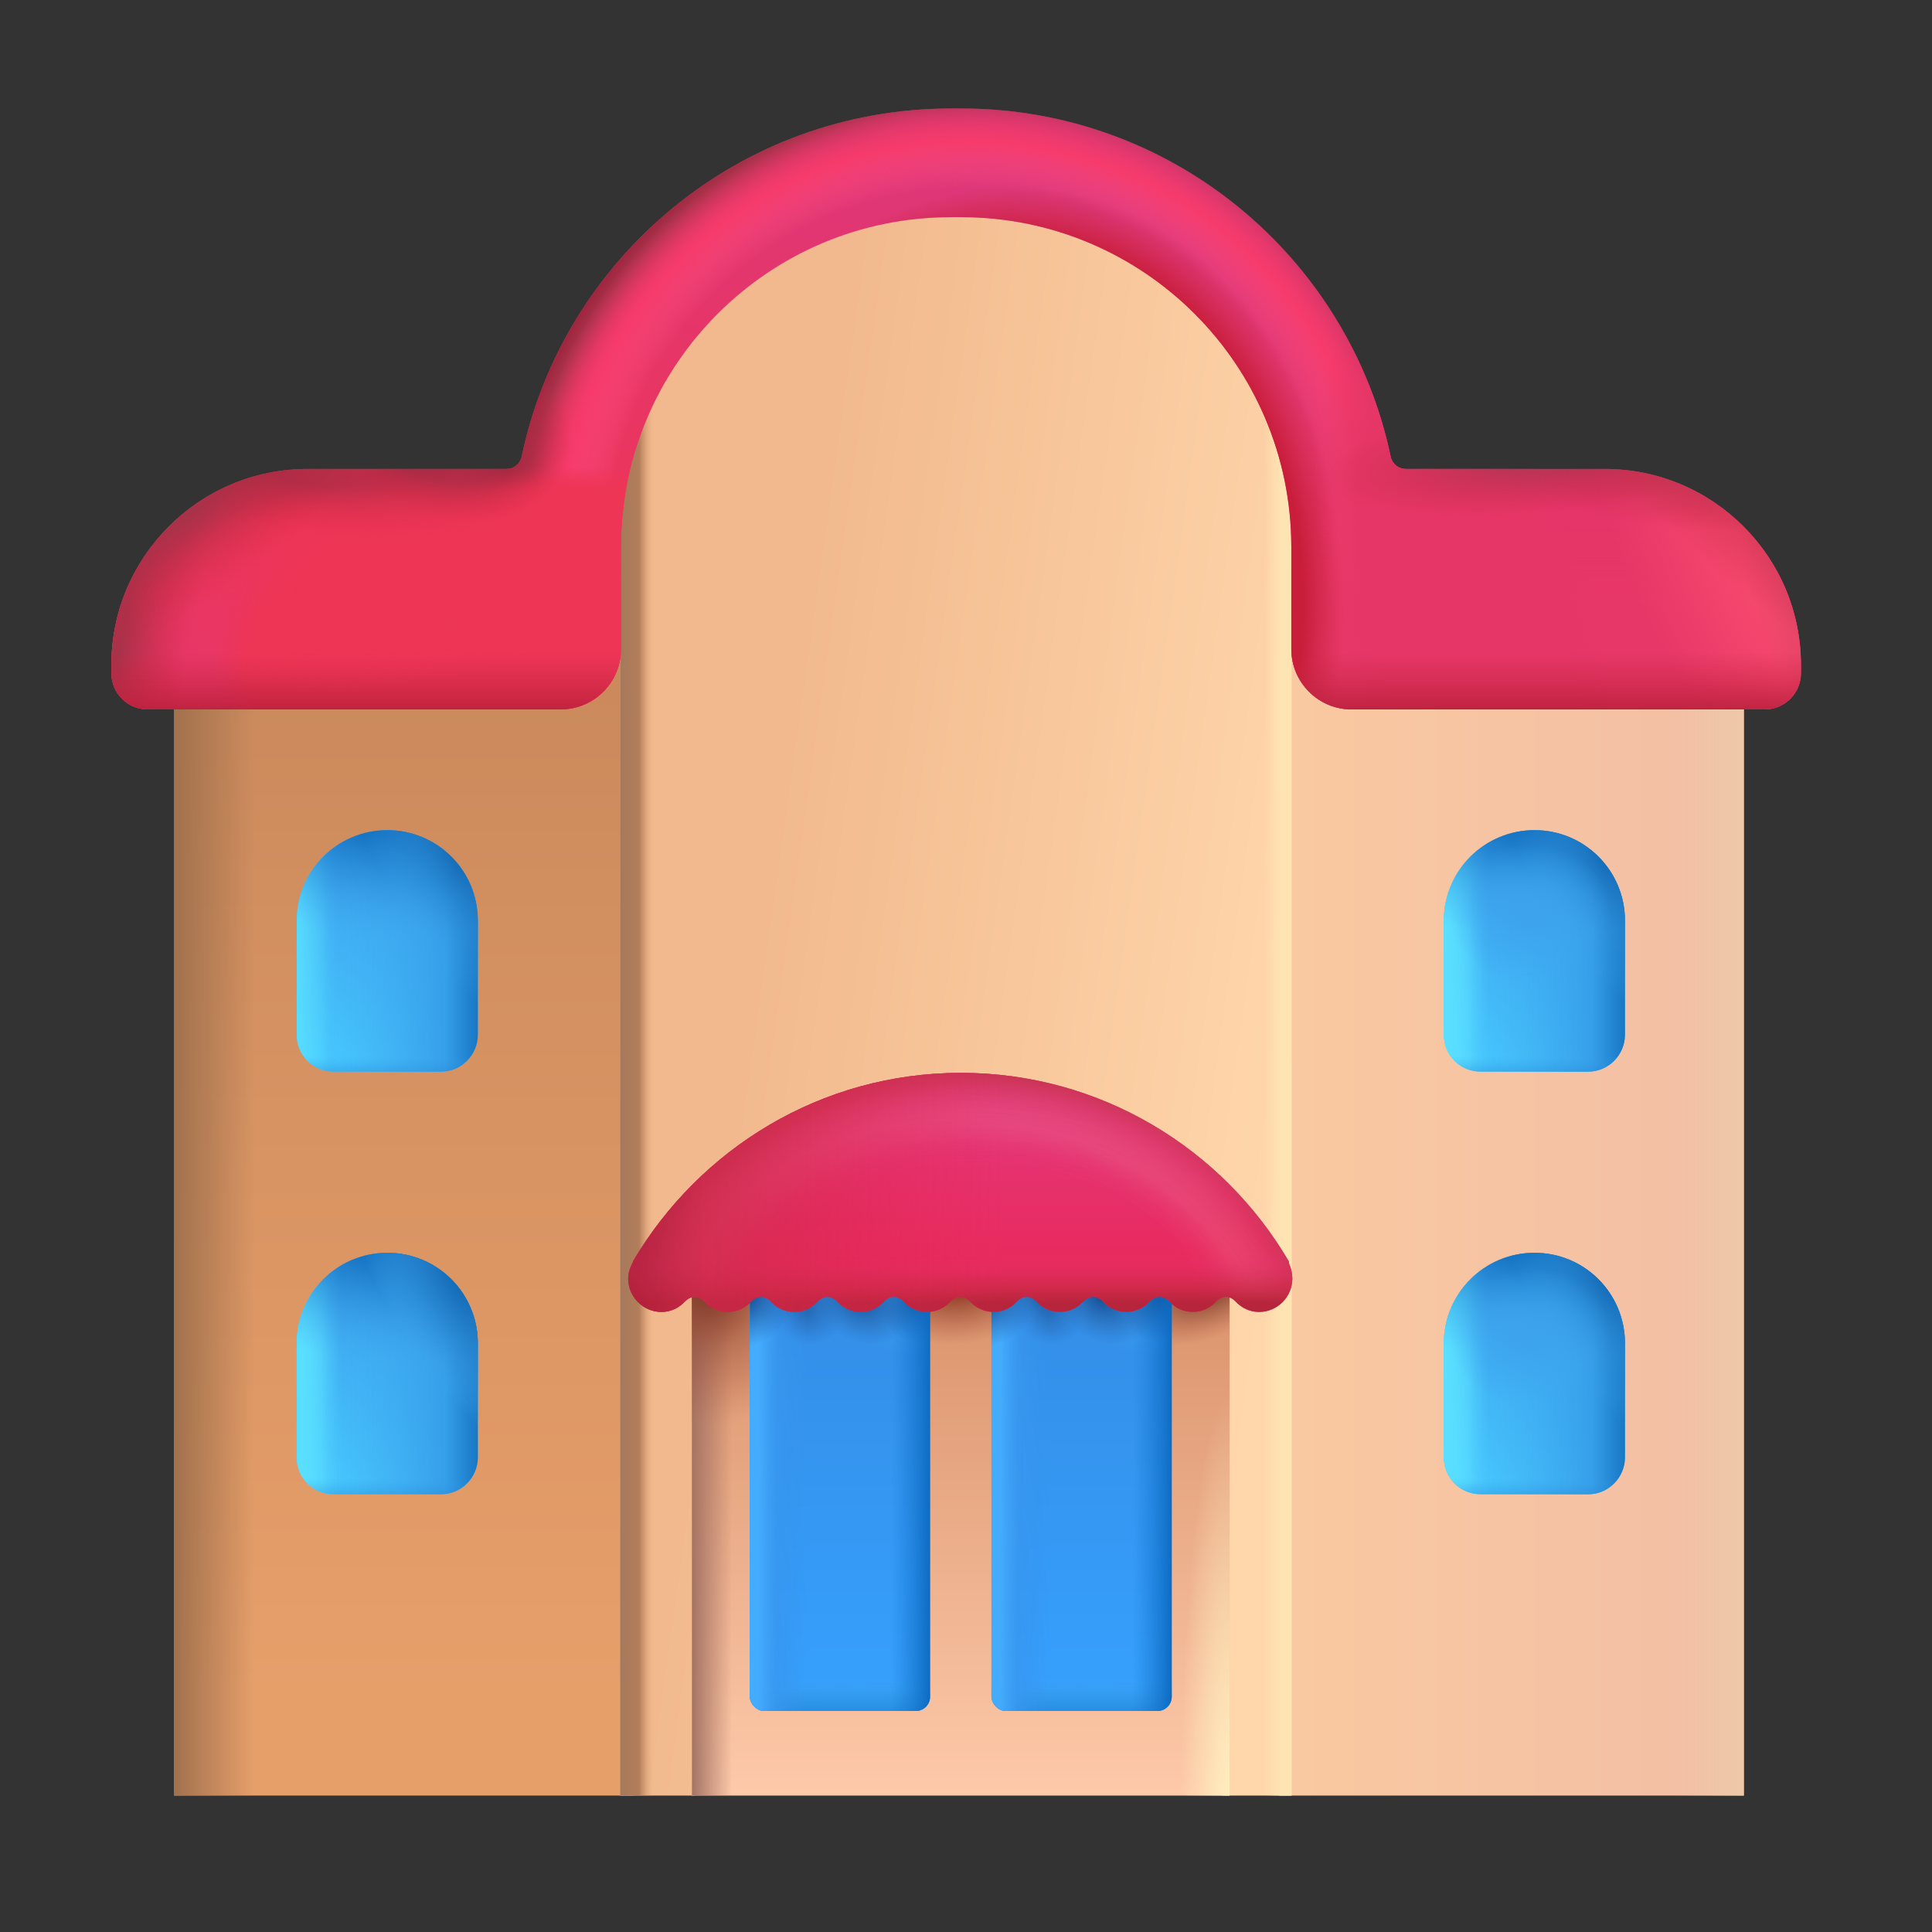 <svg width="64" height="64" viewBox="0 0 64 64" fill="none" xmlns="http://www.w3.org/2000/svg">
<rect x="0" y="0" width="64" height="64" fill="#333333" stroke="none"/>
<g clip-path="url(#clip0_645_324)">
<path d="M30.811 19.66H5.769V59.48H21.002L30.811 19.66Z" fill="url(#paint0_linear_645_324)"/>
<path d="M30.811 19.66H5.769V59.48H21.002L30.811 19.66Z" fill="url(#paint1_linear_645_324)"/>
<path d="M30.811 19.66H5.769V59.48H21.002L30.811 19.66Z" fill="url(#paint2_linear_645_324)"/>
<path d="M30.811 19.66H5.769V59.48H21.002L30.811 19.66Z" fill="url(#paint3_linear_645_324)"/>
<path d="M57.767 19.66H32L42.38 59.48H57.767V19.66Z" fill="url(#paint4_linear_645_324)"/>
<path d="M57.767 19.66H32L42.38 59.48H57.767V19.66Z" fill="url(#paint5_linear_645_324)"/>
<path d="M57.767 19.66H32L42.38 59.48H57.767V19.66Z" fill="url(#paint6_linear_645_324)"/>
<path d="M57.767 19.66H32L42.38 59.48H57.767V19.66Z" fill="url(#paint7_radial_645_324)"/>
<path d="M42.806 59.48H40.511L32.047 57.754L22.973 59.48H20.542V16.742C20.542 10.519 25.518 5.48 31.664 5.48C37.81 5.48 42.786 10.519 42.786 16.742V59.48H42.806Z" fill="url(#paint8_linear_645_324)"/>
<path d="M42.806 59.48H40.511L32.047 57.754L22.973 59.48H20.542V16.742C20.542 10.519 25.518 5.48 31.664 5.48C37.81 5.48 42.786 10.519 42.786 16.742V59.48H42.806Z" fill="url(#paint9_linear_645_324)"/>
<path d="M42.806 59.48H40.511L32.047 57.754L22.973 59.48H20.542V16.742C20.542 10.519 25.518 5.48 31.664 5.48C37.81 5.48 42.786 10.519 42.786 16.742V59.48H42.806Z" fill="url(#paint10_linear_645_324)"/>
<path d="M14.609 35.5H11.049C10.369 35.5 9.829 34.96 9.829 34.28V30.5C9.829 28.84 11.169 27.5 12.829 27.5C14.489 27.5 15.829 28.84 15.829 30.5V34.28C15.829 34.94 15.289 35.5 14.609 35.5Z" fill="url(#paint11_linear_645_324)"/>
<path d="M14.609 35.5H11.049C10.369 35.5 9.829 34.96 9.829 34.28V30.5C9.829 28.84 11.169 27.5 12.829 27.5C14.489 27.5 15.829 28.84 15.829 30.5V34.28C15.829 34.94 15.289 35.5 14.609 35.5Z" fill="url(#paint12_linear_645_324)"/>
<path d="M14.609 35.5H11.049C10.369 35.5 9.829 34.96 9.829 34.28V30.5C9.829 28.84 11.169 27.5 12.829 27.5C14.489 27.5 15.829 28.84 15.829 30.5V34.28C15.829 34.94 15.289 35.5 14.609 35.5Z" fill="url(#paint13_linear_645_324)" fill-opacity="0.7"/>
<path d="M14.609 35.5H11.049C10.369 35.5 9.829 34.96 9.829 34.28V30.5C9.829 28.84 11.169 27.5 12.829 27.5C14.489 27.5 15.829 28.84 15.829 30.5V34.28C15.829 34.94 15.289 35.5 14.609 35.5Z" fill="url(#paint14_radial_645_324)"/>
<path d="M14.609 35.5H11.049C10.369 35.5 9.829 34.96 9.829 34.28V30.5C9.829 28.84 11.169 27.5 12.829 27.5C14.489 27.5 15.829 28.84 15.829 30.5V34.28C15.829 34.94 15.289 35.5 14.609 35.5Z" fill="url(#paint15_radial_645_324)"/>
<path d="M14.609 49.5H11.049C10.369 49.5 9.829 48.96 9.829 48.28V44.5C9.829 42.84 11.169 41.5 12.829 41.5C14.489 41.5 15.829 42.84 15.829 44.5V48.28C15.829 48.94 15.289 49.5 14.609 49.5Z" fill="url(#paint16_linear_645_324)"/>
<path d="M14.609 49.5H11.049C10.369 49.5 9.829 48.96 9.829 48.28V44.5C9.829 42.84 11.169 41.5 12.829 41.5C14.489 41.5 15.829 42.84 15.829 44.5V48.28C15.829 48.94 15.289 49.5 14.609 49.5Z" fill="url(#paint17_linear_645_324)"/>
<path d="M14.609 49.5H11.049C10.369 49.5 9.829 48.96 9.829 48.28V44.5C9.829 42.84 11.169 41.5 12.829 41.5C14.489 41.5 15.829 42.84 15.829 44.5V48.28C15.829 48.94 15.289 49.5 14.609 49.5Z" fill="url(#paint18_linear_645_324)"/>
<path d="M14.609 49.5H11.049C10.369 49.5 9.829 48.96 9.829 48.28V44.5C9.829 42.84 11.169 41.5 12.829 41.5C14.489 41.5 15.829 42.84 15.829 44.5V48.28C15.829 48.94 15.289 49.5 14.609 49.5Z" fill="url(#paint19_linear_645_324)" fill-opacity="0.7"/>
<path d="M14.609 49.5H11.049C10.369 49.5 9.829 48.96 9.829 48.28V44.5C9.829 42.84 11.169 41.5 12.829 41.5C14.489 41.5 15.829 42.84 15.829 44.5V48.28C15.829 48.94 15.289 49.5 14.609 49.5Z" fill="url(#paint20_radial_645_324)"/>
<path d="M14.609 49.5H11.049C10.369 49.5 9.829 48.96 9.829 48.28V44.5C9.829 42.84 11.169 41.5 12.829 41.5C14.489 41.5 15.829 42.84 15.829 44.5V48.28C15.829 48.94 15.289 49.5 14.609 49.5Z" fill="url(#paint21_radial_645_324)"/>
<path d="M14.609 49.5H11.049C10.369 49.5 9.829 48.96 9.829 48.28V44.5C9.829 42.84 11.169 41.5 12.829 41.5C14.489 41.5 15.829 42.84 15.829 44.5V48.28C15.829 48.94 15.289 49.5 14.609 49.5Z" fill="url(#paint22_radial_645_324)"/>
<path d="M52.609 35.5H49.049C48.369 35.5 47.829 34.96 47.829 34.28V30.5C47.829 28.84 49.169 27.5 50.829 27.5C52.489 27.5 53.829 28.84 53.829 30.5V34.28C53.829 34.94 53.289 35.5 52.609 35.5Z" fill="url(#paint23_linear_645_324)"/>
<path d="M52.609 35.5H49.049C48.369 35.5 47.829 34.96 47.829 34.28V30.5C47.829 28.84 49.169 27.5 50.829 27.5C52.489 27.5 53.829 28.84 53.829 30.5V34.28C53.829 34.94 53.289 35.5 52.609 35.5Z" fill="url(#paint24_linear_645_324)"/>
<path d="M52.609 35.5H49.049C48.369 35.5 47.829 34.96 47.829 34.28V30.5C47.829 28.84 49.169 27.5 50.829 27.5C52.489 27.5 53.829 28.84 53.829 30.5V34.28C53.829 34.94 53.289 35.5 52.609 35.5Z" fill="url(#paint25_linear_645_324)"/>
<path d="M52.609 35.5H49.049C48.369 35.5 47.829 34.96 47.829 34.28V30.5C47.829 28.84 49.169 27.5 50.829 27.5C52.489 27.5 53.829 28.84 53.829 30.5V34.28C53.829 34.94 53.289 35.5 52.609 35.5Z" fill="url(#paint26_linear_645_324)" fill-opacity="0.7"/>
<path d="M52.609 35.5H49.049C48.369 35.5 47.829 34.96 47.829 34.28V30.5C47.829 28.84 49.169 27.5 50.829 27.5C52.489 27.5 53.829 28.84 53.829 30.5V34.28C53.829 34.94 53.289 35.5 52.609 35.5Z" fill="url(#paint27_radial_645_324)"/>
<path d="M52.609 35.5H49.049C48.369 35.5 47.829 34.96 47.829 34.28V30.5C47.829 28.84 49.169 27.5 50.829 27.5C52.489 27.5 53.829 28.84 53.829 30.5V34.28C53.829 34.94 53.289 35.5 52.609 35.5Z" fill="url(#paint28_radial_645_324)"/>
<path d="M52.609 35.5H49.049C48.369 35.5 47.829 34.96 47.829 34.28V30.5C47.829 28.84 49.169 27.5 50.829 27.5C52.489 27.5 53.829 28.84 53.829 30.5V34.28C53.829 34.94 53.289 35.5 52.609 35.5Z" fill="url(#paint29_radial_645_324)"/>
<path d="M52.609 49.5H49.049C48.369 49.5 47.829 48.96 47.829 48.28V44.5C47.829 42.84 49.169 41.5 50.829 41.5C52.489 41.5 53.829 42.84 53.829 44.5V48.28C53.829 48.94 53.289 49.5 52.609 49.5Z" fill="url(#paint30_linear_645_324)"/>
<path d="M52.609 49.5H49.049C48.369 49.5 47.829 48.96 47.829 48.28V44.5C47.829 42.84 49.169 41.5 50.829 41.5C52.489 41.5 53.829 42.84 53.829 44.5V48.28C53.829 48.94 53.289 49.5 52.609 49.5Z" fill="url(#paint31_linear_645_324)"/>
<path d="M52.609 49.5H49.049C48.369 49.5 47.829 48.96 47.829 48.28V44.5C47.829 42.84 49.169 41.5 50.829 41.5C52.489 41.5 53.829 42.84 53.829 44.5V48.28C53.829 48.94 53.289 49.5 52.609 49.5Z" fill="url(#paint32_linear_645_324)"/>
<path d="M52.609 49.5H49.049C48.369 49.5 47.829 48.96 47.829 48.28V44.5C47.829 42.84 49.169 41.5 50.829 41.5C52.489 41.5 53.829 42.84 53.829 44.5V48.28C53.829 48.94 53.289 49.5 52.609 49.5Z" fill="url(#paint33_linear_645_324)" fill-opacity="0.7"/>
<path d="M52.609 49.5H49.049C48.369 49.5 47.829 48.96 47.829 48.28V44.5C47.829 42.84 49.169 41.5 50.829 41.5C52.489 41.5 53.829 42.84 53.829 44.5V48.28C53.829 48.94 53.289 49.5 52.609 49.5Z" fill="url(#paint34_radial_645_324)"/>
<path d="M52.609 49.5H49.049C48.369 49.5 47.829 48.96 47.829 48.28V44.5C47.829 42.84 49.169 41.5 50.829 41.5C52.489 41.5 53.829 42.84 53.829 44.5V48.28C53.829 48.94 53.289 49.5 52.609 49.5Z" fill="url(#paint35_radial_645_324)"/>
<path d="M52.609 49.5H49.049C48.369 49.5 47.829 48.96 47.829 48.28V44.5C47.829 42.84 49.169 41.5 50.829 41.5C52.489 41.5 53.829 42.84 53.829 44.5V48.28C53.829 48.94 53.289 49.5 52.609 49.5Z" fill="url(#paint36_radial_645_324)"/>
<rect x="22.921" y="40.688" width="17.812" height="18.793" fill="url(#paint37_linear_645_324)"/>
<rect x="22.921" y="40.688" width="17.812" height="18.793" fill="url(#paint38_linear_645_324)"/>
<rect x="22.921" y="40.688" width="17.812" height="18.793" fill="url(#paint39_radial_645_324)"/>
<rect x="22.921" y="40.688" width="17.812" height="18.793" fill="url(#paint40_radial_645_324)"/>
<rect x="22.921" y="40.688" width="17.812" height="18.793" fill="url(#paint41_radial_645_324)"/>
<rect x="22.921" y="40.688" width="17.812" height="18.793" fill="url(#paint42_radial_645_324)"/>
<rect x="22.921" y="40.688" width="17.812" height="18.793" fill="url(#paint43_radial_645_324)"/>
<rect x="24.838" y="41.933" width="5.972" height="14.746" rx="0.474" fill="url(#paint44_linear_645_324)"/>
<rect x="24.838" y="41.933" width="5.972" height="14.746" rx="0.474" fill="url(#paint45_linear_645_324)"/>
<rect x="24.838" y="41.933" width="5.972" height="14.746" rx="0.474" fill="url(#paint46_linear_645_324)"/>
<rect x="24.838" y="41.933" width="5.972" height="14.746" rx="0.474" fill="url(#paint47_radial_645_324)"/>
<rect x="24.838" y="41.933" width="5.972" height="14.746" rx="0.474" fill="url(#paint48_radial_645_324)"/>
<rect x="24.838" y="41.933" width="5.972" height="14.746" rx="0.474" fill="url(#paint49_radial_645_324)"/>
<rect x="24.838" y="41.933" width="5.972" height="14.746" rx="0.474" fill="url(#paint50_radial_645_324)"/>
<rect x="24.838" y="41.933" width="5.972" height="14.746" rx="0.474" fill="url(#paint51_linear_645_324)"/>
<rect x="24.838" y="41.933" width="5.972" height="14.746" rx="0.474" fill="url(#paint52_radial_645_324)"/>
<rect x="32.843" y="41.933" width="5.972" height="14.746" rx="0.474" fill="url(#paint53_linear_645_324)"/>
<rect x="32.843" y="41.933" width="5.972" height="14.746" rx="0.474" fill="url(#paint54_linear_645_324)"/>
<rect x="32.843" y="41.933" width="5.972" height="14.746" rx="0.474" fill="url(#paint55_linear_645_324)"/>
<rect x="32.843" y="41.933" width="5.972" height="14.746" rx="0.474" fill="url(#paint56_radial_645_324)"/>
<rect x="32.843" y="41.933" width="5.972" height="14.746" rx="0.474" fill="url(#paint57_radial_645_324)"/>
<rect x="32.843" y="41.933" width="5.972" height="14.746" rx="0.474" fill="url(#paint58_radial_645_324)"/>
<rect x="32.843" y="41.933" width="5.972" height="14.746" rx="0.474" fill="url(#paint59_radial_645_324)"/>
<rect x="32.843" y="41.933" width="5.972" height="14.746" rx="0.474" fill="url(#paint60_linear_645_324)"/>
<rect x="32.843" y="41.933" width="5.972" height="14.746" rx="0.474" fill="url(#paint61_radial_645_324)"/>
<path d="M42.71 41.88C42.69 41.84 42.71 41.82 42.69 41.78C40.51 38.06 36.47 35.54 31.83 35.54C27.19 35.54 23.17 38.06 20.97 41.78C20.97 41.8 20.97 41.82 20.95 41.84C20.87 42 20.81 42.16 20.81 42.36C20.81 42.96 21.31 43.46 21.91 43.46C22.219 43.46 22.489 43.328 22.686 43.117C22.772 43.026 22.885 42.96 23.01 42.96C23.135 42.96 23.249 43.026 23.334 43.117C23.532 43.328 23.801 43.46 24.11 43.46C24.419 43.46 24.689 43.328 24.886 43.117C24.972 43.026 25.085 42.96 25.21 42.96C25.335 42.96 25.449 43.026 25.534 43.117C25.732 43.328 26.001 43.46 26.31 43.46C26.619 43.46 26.889 43.328 27.086 43.117C27.172 43.026 27.285 42.96 27.41 42.96C27.535 42.96 27.649 43.026 27.734 43.117C27.932 43.328 28.201 43.46 28.51 43.46C28.819 43.46 29.089 43.328 29.286 43.117C29.372 43.026 29.485 42.96 29.61 42.96C29.735 42.96 29.849 43.026 29.934 43.117C30.132 43.328 30.401 43.46 30.71 43.46C31.019 43.46 31.289 43.328 31.486 43.117C31.572 43.026 31.685 42.96 31.81 42.96C31.935 42.96 32.049 43.026 32.134 43.117C32.332 43.328 32.601 43.46 32.91 43.46C33.219 43.46 33.489 43.328 33.686 43.117C33.772 43.026 33.885 42.96 34.01 42.96C34.135 42.96 34.249 43.026 34.334 43.117C34.532 43.328 34.801 43.46 35.11 43.46C35.419 43.46 35.689 43.328 35.886 43.117C35.972 43.026 36.085 42.96 36.21 42.96C36.335 42.96 36.449 43.026 36.534 43.117C36.732 43.328 37.001 43.46 37.31 43.46C37.619 43.46 37.889 43.328 38.086 43.117C38.172 43.026 38.285 42.96 38.41 42.96C38.535 42.96 38.649 43.026 38.734 43.117C38.931 43.328 39.201 43.46 39.51 43.46C39.819 43.46 40.089 43.328 40.286 43.117C40.372 43.026 40.485 42.96 40.61 42.96C40.735 42.96 40.849 43.026 40.934 43.117C41.132 43.328 41.401 43.46 41.71 43.46C42.31 43.46 42.81 42.96 42.81 42.36C42.81 42.18 42.77 42.02 42.71 41.88Z" fill="url(#paint62_linear_645_324)"/>
<path d="M42.71 41.88C42.69 41.84 42.71 41.82 42.69 41.78C40.51 38.06 36.47 35.54 31.83 35.54C27.19 35.54 23.17 38.06 20.97 41.78C20.97 41.8 20.97 41.82 20.95 41.84C20.87 42 20.81 42.16 20.81 42.36C20.81 42.96 21.31 43.46 21.91 43.46C22.219 43.46 22.489 43.328 22.686 43.117C22.772 43.026 22.885 42.96 23.01 42.96C23.135 42.96 23.249 43.026 23.334 43.117C23.532 43.328 23.801 43.46 24.11 43.46C24.419 43.46 24.689 43.328 24.886 43.117C24.972 43.026 25.085 42.96 25.21 42.96C25.335 42.96 25.449 43.026 25.534 43.117C25.732 43.328 26.001 43.46 26.31 43.46C26.619 43.46 26.889 43.328 27.086 43.117C27.172 43.026 27.285 42.96 27.41 42.96C27.535 42.96 27.649 43.026 27.734 43.117C27.932 43.328 28.201 43.46 28.51 43.46C28.819 43.46 29.089 43.328 29.286 43.117C29.372 43.026 29.485 42.96 29.61 42.96C29.735 42.96 29.849 43.026 29.934 43.117C30.132 43.328 30.401 43.46 30.71 43.46C31.019 43.46 31.289 43.328 31.486 43.117C31.572 43.026 31.685 42.96 31.81 42.96C31.935 42.96 32.049 43.026 32.134 43.117C32.332 43.328 32.601 43.46 32.91 43.46C33.219 43.46 33.489 43.328 33.686 43.117C33.772 43.026 33.885 42.96 34.01 42.96C34.135 42.96 34.249 43.026 34.334 43.117C34.532 43.328 34.801 43.46 35.11 43.46C35.419 43.46 35.689 43.328 35.886 43.117C35.972 43.026 36.085 42.96 36.21 42.96C36.335 42.96 36.449 43.026 36.534 43.117C36.732 43.328 37.001 43.46 37.31 43.46C37.619 43.46 37.889 43.328 38.086 43.117C38.172 43.026 38.285 42.96 38.41 42.96C38.535 42.96 38.649 43.026 38.734 43.117C38.931 43.328 39.201 43.46 39.51 43.46C39.819 43.46 40.089 43.328 40.286 43.117C40.372 43.026 40.485 42.96 40.61 42.96C40.735 42.96 40.849 43.026 40.934 43.117C41.132 43.328 41.401 43.46 41.71 43.46C42.31 43.46 42.81 42.96 42.81 42.36C42.81 42.18 42.77 42.02 42.71 41.88Z" fill="url(#paint63_radial_645_324)"/>
<path d="M42.71 41.88C42.69 41.84 42.71 41.82 42.69 41.78C40.51 38.06 36.47 35.54 31.83 35.54C27.19 35.54 23.17 38.06 20.97 41.78C20.97 41.8 20.97 41.82 20.95 41.84C20.87 42 20.81 42.16 20.81 42.36C20.81 42.96 21.31 43.46 21.91 43.46C22.219 43.46 22.489 43.328 22.686 43.117C22.772 43.026 22.885 42.96 23.01 42.96C23.135 42.96 23.249 43.026 23.334 43.117C23.532 43.328 23.801 43.46 24.11 43.46C24.419 43.46 24.689 43.328 24.886 43.117C24.972 43.026 25.085 42.96 25.21 42.96C25.335 42.96 25.449 43.026 25.534 43.117C25.732 43.328 26.001 43.46 26.31 43.46C26.619 43.46 26.889 43.328 27.086 43.117C27.172 43.026 27.285 42.96 27.41 42.96C27.535 42.96 27.649 43.026 27.734 43.117C27.932 43.328 28.201 43.46 28.51 43.46C28.819 43.46 29.089 43.328 29.286 43.117C29.372 43.026 29.485 42.96 29.61 42.96C29.735 42.96 29.849 43.026 29.934 43.117C30.132 43.328 30.401 43.46 30.71 43.46C31.019 43.46 31.289 43.328 31.486 43.117C31.572 43.026 31.685 42.96 31.81 42.96C31.935 42.96 32.049 43.026 32.134 43.117C32.332 43.328 32.601 43.46 32.91 43.46C33.219 43.46 33.489 43.328 33.686 43.117C33.772 43.026 33.885 42.96 34.01 42.96C34.135 42.96 34.249 43.026 34.334 43.117C34.532 43.328 34.801 43.46 35.11 43.46C35.419 43.46 35.689 43.328 35.886 43.117C35.972 43.026 36.085 42.96 36.21 42.96C36.335 42.96 36.449 43.026 36.534 43.117C36.732 43.328 37.001 43.46 37.31 43.46C37.619 43.46 37.889 43.328 38.086 43.117C38.172 43.026 38.285 42.96 38.41 42.96C38.535 42.96 38.649 43.026 38.734 43.117C38.931 43.328 39.201 43.46 39.51 43.46C39.819 43.46 40.089 43.328 40.286 43.117C40.372 43.026 40.485 42.96 40.61 42.96C40.735 42.96 40.849 43.026 40.934 43.117C41.132 43.328 41.401 43.46 41.71 43.46C42.31 43.46 42.81 42.96 42.81 42.36C42.81 42.18 42.77 42.02 42.71 41.88Z" fill="url(#paint64_radial_645_324)"/>
<path d="M42.71 41.88C42.69 41.84 42.71 41.82 42.69 41.78C40.51 38.06 36.47 35.54 31.83 35.54C27.19 35.54 23.17 38.06 20.97 41.78C20.97 41.8 20.97 41.82 20.95 41.84C20.87 42 20.81 42.16 20.81 42.36C20.81 42.96 21.31 43.46 21.91 43.46C22.219 43.46 22.489 43.328 22.686 43.117C22.772 43.026 22.885 42.96 23.01 42.96C23.135 42.96 23.249 43.026 23.334 43.117C23.532 43.328 23.801 43.46 24.11 43.46C24.419 43.46 24.689 43.328 24.886 43.117C24.972 43.026 25.085 42.96 25.21 42.96C25.335 42.96 25.449 43.026 25.534 43.117C25.732 43.328 26.001 43.46 26.31 43.46C26.619 43.46 26.889 43.328 27.086 43.117C27.172 43.026 27.285 42.96 27.41 42.96C27.535 42.96 27.649 43.026 27.734 43.117C27.932 43.328 28.201 43.46 28.51 43.46C28.819 43.46 29.089 43.328 29.286 43.117C29.372 43.026 29.485 42.96 29.61 42.96C29.735 42.96 29.849 43.026 29.934 43.117C30.132 43.328 30.401 43.46 30.71 43.46C31.019 43.46 31.289 43.328 31.486 43.117C31.572 43.026 31.685 42.96 31.81 42.96C31.935 42.96 32.049 43.026 32.134 43.117C32.332 43.328 32.601 43.46 32.91 43.46C33.219 43.46 33.489 43.328 33.686 43.117C33.772 43.026 33.885 42.96 34.01 42.96C34.135 42.96 34.249 43.026 34.334 43.117C34.532 43.328 34.801 43.46 35.11 43.46C35.419 43.46 35.689 43.328 35.886 43.117C35.972 43.026 36.085 42.96 36.21 42.96C36.335 42.96 36.449 43.026 36.534 43.117C36.732 43.328 37.001 43.46 37.31 43.46C37.619 43.46 37.889 43.328 38.086 43.117C38.172 43.026 38.285 42.96 38.41 42.96C38.535 42.96 38.649 43.026 38.734 43.117C38.931 43.328 39.201 43.46 39.51 43.46C39.819 43.46 40.089 43.328 40.286 43.117C40.372 43.026 40.485 42.96 40.61 42.96C40.735 42.96 40.849 43.026 40.934 43.117C41.132 43.328 41.401 43.46 41.71 43.46C42.31 43.46 42.81 42.96 42.81 42.36C42.81 42.18 42.77 42.02 42.71 41.88Z" fill="url(#paint65_linear_645_324)"/>
<path d="M42.71 41.88C42.69 41.84 42.71 41.82 42.69 41.78C40.51 38.06 36.47 35.54 31.83 35.54C27.19 35.54 23.17 38.06 20.97 41.78C20.97 41.8 20.97 41.82 20.95 41.84C20.87 42 20.81 42.16 20.81 42.36C20.81 42.96 21.31 43.46 21.91 43.46C22.219 43.46 22.489 43.328 22.686 43.117C22.772 43.026 22.885 42.96 23.01 42.96C23.135 42.96 23.249 43.026 23.334 43.117C23.532 43.328 23.801 43.46 24.11 43.46C24.419 43.46 24.689 43.328 24.886 43.117C24.972 43.026 25.085 42.96 25.21 42.96C25.335 42.96 25.449 43.026 25.534 43.117C25.732 43.328 26.001 43.46 26.31 43.46C26.619 43.46 26.889 43.328 27.086 43.117C27.172 43.026 27.285 42.96 27.41 42.96C27.535 42.96 27.649 43.026 27.734 43.117C27.932 43.328 28.201 43.46 28.51 43.46C28.819 43.46 29.089 43.328 29.286 43.117C29.372 43.026 29.485 42.96 29.61 42.96C29.735 42.96 29.849 43.026 29.934 43.117C30.132 43.328 30.401 43.46 30.71 43.46C31.019 43.46 31.289 43.328 31.486 43.117C31.572 43.026 31.685 42.96 31.81 42.96C31.935 42.96 32.049 43.026 32.134 43.117C32.332 43.328 32.601 43.46 32.91 43.46C33.219 43.46 33.489 43.328 33.686 43.117C33.772 43.026 33.885 42.96 34.01 42.96C34.135 42.96 34.249 43.026 34.334 43.117C34.532 43.328 34.801 43.46 35.11 43.46C35.419 43.46 35.689 43.328 35.886 43.117C35.972 43.026 36.085 42.96 36.21 42.96C36.335 42.96 36.449 43.026 36.534 43.117C36.732 43.328 37.001 43.46 37.31 43.46C37.619 43.46 37.889 43.328 38.086 43.117C38.172 43.026 38.285 42.96 38.41 42.96C38.535 42.96 38.649 43.026 38.734 43.117C38.931 43.328 39.201 43.46 39.51 43.46C39.819 43.46 40.089 43.328 40.286 43.117C40.372 43.026 40.485 42.96 40.61 42.96C40.735 42.96 40.849 43.026 40.934 43.117C41.132 43.328 41.401 43.46 41.71 43.46C42.31 43.46 42.81 42.96 42.81 42.36C42.81 42.18 42.77 42.02 42.71 41.88Z" fill="url(#paint66_linear_645_324)" fill-opacity="0.7"/>
<path d="M31.846 7.194H31.503C25.465 7.194 20.571 12.088 20.571 18.125V21.5C20.571 22.605 19.676 23.5 18.571 23.5H4.89C4.227 23.5 3.69 22.963 3.69 22.3V22.035C3.69 18.445 6.6 15.535 10.19 15.535H16.783C17.025 15.535 17.232 15.361 17.282 15.124C18.664 8.539 24.506 3.594 31.503 3.594H31.846C38.842 3.594 44.684 8.539 46.067 15.124C46.116 15.361 46.323 15.535 46.565 15.535H53.158C56.748 15.535 59.658 18.445 59.658 22.035V22.3C59.658 22.963 59.121 23.5 58.458 23.5H44.777C43.672 23.5 42.777 22.605 42.777 21.5V18.125C42.777 12.088 37.883 7.194 31.846 7.194Z" fill="url(#paint67_radial_645_324)"/>
<path d="M31.846 7.194H31.503C25.465 7.194 20.571 12.088 20.571 18.125V21.5C20.571 22.605 19.676 23.5 18.571 23.5H4.89C4.227 23.5 3.69 22.963 3.69 22.3V22.035C3.69 18.445 6.6 15.535 10.19 15.535H16.783C17.025 15.535 17.232 15.361 17.282 15.124C18.664 8.539 24.506 3.594 31.503 3.594H31.846C38.842 3.594 44.684 8.539 46.067 15.124C46.116 15.361 46.323 15.535 46.565 15.535H53.158C56.748 15.535 59.658 18.445 59.658 22.035V22.3C59.658 22.963 59.121 23.5 58.458 23.5H44.777C43.672 23.5 42.777 22.605 42.777 21.5V18.125C42.777 12.088 37.883 7.194 31.846 7.194Z" fill="url(#paint68_radial_645_324)"/>
<path d="M31.846 7.194H31.503C25.465 7.194 20.571 12.088 20.571 18.125V21.5C20.571 22.605 19.676 23.5 18.571 23.5H4.89C4.227 23.5 3.69 22.963 3.69 22.3V22.035C3.69 18.445 6.6 15.535 10.19 15.535H16.783C17.025 15.535 17.232 15.361 17.282 15.124C18.664 8.539 24.506 3.594 31.503 3.594H31.846C38.842 3.594 44.684 8.539 46.067 15.124C46.116 15.361 46.323 15.535 46.565 15.535H53.158C56.748 15.535 59.658 18.445 59.658 22.035V22.3C59.658 22.963 59.121 23.5 58.458 23.5H44.777C43.672 23.5 42.777 22.605 42.777 21.5V18.125C42.777 12.088 37.883 7.194 31.846 7.194Z" fill="url(#paint69_radial_645_324)"/>
<path d="M31.846 7.194H31.503C25.465 7.194 20.571 12.088 20.571 18.125V21.5C20.571 22.605 19.676 23.5 18.571 23.5H4.89C4.227 23.5 3.69 22.963 3.69 22.3V22.035C3.69 18.445 6.6 15.535 10.19 15.535H16.783C17.025 15.535 17.232 15.361 17.282 15.124C18.664 8.539 24.506 3.594 31.503 3.594H31.846C38.842 3.594 44.684 8.539 46.067 15.124C46.116 15.361 46.323 15.535 46.565 15.535H53.158C56.748 15.535 59.658 18.445 59.658 22.035V22.3C59.658 22.963 59.121 23.5 58.458 23.5H44.777C43.672 23.5 42.777 22.605 42.777 21.5V18.125C42.777 12.088 37.883 7.194 31.846 7.194Z" fill="url(#paint70_linear_645_324)"/>
<path d="M31.846 7.194H31.503C25.465 7.194 20.571 12.088 20.571 18.125V21.5C20.571 22.605 19.676 23.5 18.571 23.5H4.89C4.227 23.5 3.69 22.963 3.69 22.3V22.035C3.69 18.445 6.6 15.535 10.19 15.535H16.783C17.025 15.535 17.232 15.361 17.282 15.124C18.664 8.539 24.506 3.594 31.503 3.594H31.846C38.842 3.594 44.684 8.539 46.067 15.124C46.116 15.361 46.323 15.535 46.565 15.535H53.158C56.748 15.535 59.658 18.445 59.658 22.035V22.3C59.658 22.963 59.121 23.5 58.458 23.5H44.777C43.672 23.5 42.777 22.605 42.777 21.5V18.125C42.777 12.088 37.883 7.194 31.846 7.194Z" fill="url(#paint71_linear_645_324)"/>
<path d="M31.846 7.194H31.503C25.465 7.194 20.571 12.088 20.571 18.125V21.5C20.571 22.605 19.676 23.5 18.571 23.5H4.89C4.227 23.5 3.69 22.963 3.69 22.3V22.035C3.69 18.445 6.6 15.535 10.19 15.535H16.783C17.025 15.535 17.232 15.361 17.282 15.124C18.664 8.539 24.506 3.594 31.503 3.594H31.846C38.842 3.594 44.684 8.539 46.067 15.124C46.116 15.361 46.323 15.535 46.565 15.535H53.158C56.748 15.535 59.658 18.445 59.658 22.035V22.3C59.658 22.963 59.121 23.5 58.458 23.5H44.777C43.672 23.5 42.777 22.605 42.777 21.5V18.125C42.777 12.088 37.883 7.194 31.846 7.194Z" fill="url(#paint72_radial_645_324)"/>
<path d="M31.846 7.194H31.503C25.465 7.194 20.571 12.088 20.571 18.125V21.5C20.571 22.605 19.676 23.5 18.571 23.5H4.89C4.227 23.5 3.69 22.963 3.69 22.3V22.035C3.69 18.445 6.6 15.535 10.19 15.535H16.783C17.025 15.535 17.232 15.361 17.282 15.124C18.664 8.539 24.506 3.594 31.503 3.594H31.846C38.842 3.594 44.684 8.539 46.067 15.124C46.116 15.361 46.323 15.535 46.565 15.535H53.158C56.748 15.535 59.658 18.445 59.658 22.035V22.3C59.658 22.963 59.121 23.5 58.458 23.5H44.777C43.672 23.5 42.777 22.605 42.777 21.5V18.125C42.777 12.088 37.883 7.194 31.846 7.194Z" fill="url(#paint73_radial_645_324)"/>
<path d="M31.846 7.194H31.503C25.465 7.194 20.571 12.088 20.571 18.125V21.5C20.571 22.605 19.676 23.5 18.571 23.5H4.89C4.227 23.5 3.69 22.963 3.69 22.3V22.035C3.69 18.445 6.6 15.535 10.19 15.535H16.783C17.025 15.535 17.232 15.361 17.282 15.124C18.664 8.539 24.506 3.594 31.503 3.594H31.846C38.842 3.594 44.684 8.539 46.067 15.124C46.116 15.361 46.323 15.535 46.565 15.535H53.158C56.748 15.535 59.658 18.445 59.658 22.035V22.3C59.658 22.963 59.121 23.5 58.458 23.5H44.777C43.672 23.5 42.777 22.605 42.777 21.5V18.125C42.777 12.088 37.883 7.194 31.846 7.194Z" fill="url(#paint74_radial_645_324)"/>
<path d="M31.846 7.194H31.503C25.465 7.194 20.571 12.088 20.571 18.125V21.5C20.571 22.605 19.676 23.5 18.571 23.5H4.89C4.227 23.5 3.69 22.963 3.69 22.3V22.035C3.69 18.445 6.6 15.535 10.19 15.535H16.783C17.025 15.535 17.232 15.361 17.282 15.124C18.664 8.539 24.506 3.594 31.503 3.594H31.846C38.842 3.594 44.684 8.539 46.067 15.124C46.116 15.361 46.323 15.535 46.565 15.535H53.158C56.748 15.535 59.658 18.445 59.658 22.035V22.3C59.658 22.963 59.121 23.5 58.458 23.5H44.777C43.672 23.5 42.777 22.605 42.777 21.5V18.125C42.777 12.088 37.883 7.194 31.846 7.194Z" fill="url(#paint75_radial_645_324)"/>
<path d="M31.846 7.194H31.503C25.465 7.194 20.571 12.088 20.571 18.125V21.5C20.571 22.605 19.676 23.5 18.571 23.5H4.89C4.227 23.5 3.69 22.963 3.69 22.3V22.035C3.69 18.445 6.6 15.535 10.19 15.535H16.783C17.025 15.535 17.232 15.361 17.282 15.124C18.664 8.539 24.506 3.594 31.503 3.594H31.846C38.842 3.594 44.684 8.539 46.067 15.124C46.116 15.361 46.323 15.535 46.565 15.535H53.158C56.748 15.535 59.658 18.445 59.658 22.035V22.3C59.658 22.963 59.121 23.5 58.458 23.5H44.777C43.672 23.5 42.777 22.605 42.777 21.5V18.125C42.777 12.088 37.883 7.194 31.846 7.194Z" fill="url(#paint76_radial_645_324)"/>
<path d="M31.846 7.194H31.503C25.465 7.194 20.571 12.088 20.571 18.125V21.5C20.571 22.605 19.676 23.5 18.571 23.5H4.89C4.227 23.5 3.69 22.963 3.69 22.3V22.035C3.69 18.445 6.6 15.535 10.19 15.535H16.783C17.025 15.535 17.232 15.361 17.282 15.124C18.664 8.539 24.506 3.594 31.503 3.594H31.846C38.842 3.594 44.684 8.539 46.067 15.124C46.116 15.361 46.323 15.535 46.565 15.535H53.158C56.748 15.535 59.658 18.445 59.658 22.035V22.3C59.658 22.963 59.121 23.5 58.458 23.5H44.777C43.672 23.5 42.777 22.605 42.777 21.5V18.125C42.777 12.088 37.883 7.194 31.846 7.194Z" fill="url(#paint77_radial_645_324)" fill-opacity="0.7"/>
<path d="M31.846 7.194H31.503C25.465 7.194 20.571 12.088 20.571 18.125V21.5C20.571 22.605 19.676 23.5 18.571 23.5H4.89C4.227 23.5 3.69 22.963 3.69 22.3V22.035C3.69 18.445 6.6 15.535 10.19 15.535H16.783C17.025 15.535 17.232 15.361 17.282 15.124C18.664 8.539 24.506 3.594 31.503 3.594H31.846C38.842 3.594 44.684 8.539 46.067 15.124C46.116 15.361 46.323 15.535 46.565 15.535H53.158C56.748 15.535 59.658 18.445 59.658 22.035V22.3C59.658 22.963 59.121 23.5 58.458 23.5H44.777C43.672 23.5 42.777 22.605 42.777 21.5V18.125C42.777 12.088 37.883 7.194 31.846 7.194Z" fill="url(#paint78_radial_645_324)" fill-opacity="0.8"/>
<path d="M31.846 7.194H31.503C25.465 7.194 20.571 12.088 20.571 18.125V21.5C20.571 22.605 19.676 23.5 18.571 23.5H4.89C4.227 23.5 3.69 22.963 3.69 22.3V22.035C3.69 18.445 6.6 15.535 10.19 15.535H16.783C17.025 15.535 17.232 15.361 17.282 15.124C18.664 8.539 24.506 3.594 31.503 3.594H31.846C38.842 3.594 44.684 8.539 46.067 15.124C46.116 15.361 46.323 15.535 46.565 15.535H53.158C56.748 15.535 59.658 18.445 59.658 22.035V22.3C59.658 22.963 59.121 23.5 58.458 23.5H44.777C43.672 23.5 42.777 22.605 42.777 21.5V18.125C42.777 12.088 37.883 7.194 31.846 7.194Z" fill="url(#paint79_radial_645_324)" fill-opacity="0.8"/>
<path d="M31.846 7.194H31.503C25.465 7.194 20.571 12.088 20.571 18.125V21.5C20.571 22.605 19.676 23.5 18.571 23.5H4.89C4.227 23.5 3.69 22.963 3.69 22.3V22.035C3.69 18.445 6.6 15.535 10.19 15.535H16.783C17.025 15.535 17.232 15.361 17.282 15.124C18.664 8.539 24.506 3.594 31.503 3.594H31.846C38.842 3.594 44.684 8.539 46.067 15.124C46.116 15.361 46.323 15.535 46.565 15.535H53.158C56.748 15.535 59.658 18.445 59.658 22.035V22.3C59.658 22.963 59.121 23.5 58.458 23.5H44.777C43.672 23.5 42.777 22.605 42.777 21.5V18.125C42.777 12.088 37.883 7.194 31.846 7.194Z" fill="url(#paint80_radial_645_324)" fill-opacity="0.8"/>
<path d="M31.846 7.194H31.503C25.465 7.194 20.571 12.088 20.571 18.125V21.5C20.571 22.605 19.676 23.5 18.571 23.5H4.89C4.227 23.5 3.69 22.963 3.69 22.3V22.035C3.69 18.445 6.6 15.535 10.19 15.535H16.783C17.025 15.535 17.232 15.361 17.282 15.124C18.664 8.539 24.506 3.594 31.503 3.594H31.846C38.842 3.594 44.684 8.539 46.067 15.124C46.116 15.361 46.323 15.535 46.565 15.535H53.158C56.748 15.535 59.658 18.445 59.658 22.035V22.3C59.658 22.963 59.121 23.5 58.458 23.5H44.777C43.672 23.5 42.777 22.605 42.777 21.5V18.125C42.777 12.088 37.883 7.194 31.846 7.194Z" fill="url(#paint81_radial_645_324)" fill-opacity="0.6"/>
<path d="M31.846 7.194H31.503C25.465 7.194 20.571 12.088 20.571 18.125V21.5C20.571 22.605 19.676 23.5 18.571 23.5H4.89C4.227 23.5 3.69 22.963 3.69 22.3V22.035C3.69 18.445 6.6 15.535 10.19 15.535H16.783C17.025 15.535 17.232 15.361 17.282 15.124C18.664 8.539 24.506 3.594 31.503 3.594H31.846C38.842 3.594 44.684 8.539 46.067 15.124C46.116 15.361 46.323 15.535 46.565 15.535H53.158C56.748 15.535 59.658 18.445 59.658 22.035V22.3C59.658 22.963 59.121 23.5 58.458 23.5H44.777C43.672 23.5 42.777 22.605 42.777 21.5V18.125C42.777 12.088 37.883 7.194 31.846 7.194Z" fill="url(#paint82_radial_645_324)" fill-opacity="0.4"/>
<path d="M31.846 7.194H31.503C25.465 7.194 20.571 12.088 20.571 18.125V21.5C20.571 22.605 19.676 23.5 18.571 23.5H4.89C4.227 23.5 3.69 22.963 3.69 22.3V22.035C3.69 18.445 6.6 15.535 10.19 15.535H16.783C17.025 15.535 17.232 15.361 17.282 15.124C18.664 8.539 24.506 3.594 31.503 3.594H31.846C38.842 3.594 44.684 8.539 46.067 15.124C46.116 15.361 46.323 15.535 46.565 15.535H53.158C56.748 15.535 59.658 18.445 59.658 22.035V22.3C59.658 22.963 59.121 23.5 58.458 23.5H44.777C43.672 23.5 42.777 22.605 42.777 21.5V18.125C42.777 12.088 37.883 7.194 31.846 7.194Z" fill="url(#paint83_linear_645_324)"/>
<path d="M31.846 7.194H31.503C25.465 7.194 20.571 12.088 20.571 18.125V21.5C20.571 22.605 19.676 23.5 18.571 23.5H4.89C4.227 23.5 3.69 22.963 3.69 22.3V22.035C3.69 18.445 6.6 15.535 10.19 15.535H16.783C17.025 15.535 17.232 15.361 17.282 15.124C18.664 8.539 24.506 3.594 31.503 3.594H31.846C38.842 3.594 44.684 8.539 46.067 15.124C46.116 15.361 46.323 15.535 46.565 15.535H53.158C56.748 15.535 59.658 18.445 59.658 22.035V22.3C59.658 22.963 59.121 23.5 58.458 23.5H44.777C43.672 23.5 42.777 22.605 42.777 21.5V18.125C42.777 12.088 37.883 7.194 31.846 7.194Z" fill="url(#paint84_radial_645_324)"/>
</g>
<defs>
<linearGradient id="paint0_linear_645_324" x1="18.29" y1="19.66" x2="18.29" y2="56.241" gradientUnits="userSpaceOnUse">
<stop stop-color="#C9885B"/>
<stop offset="1" stop-color="#E79F6A"/>
</linearGradient>
<linearGradient id="paint1_linear_645_324" x1="32.842" y1="41.788" x2="21.974" y2="41.788" gradientUnits="userSpaceOnUse">
<stop stop-color="#935B42"/>
<stop offset="1" stop-color="#B67358" stop-opacity="0"/>
</linearGradient>
<linearGradient id="paint2_linear_645_324" x1="5.769" y1="52.28" x2="8.438" y2="52.28" gradientUnits="userSpaceOnUse">
<stop stop-color="#A1714D"/>
<stop offset="1" stop-color="#A1714D" stop-opacity="0"/>
</linearGradient>
<linearGradient id="paint3_linear_645_324" x1="18.29" y1="16.353" x2="18.29" y2="21.759" gradientUnits="userSpaceOnUse">
<stop stop-color="#8B5243"/>
<stop offset="1" stop-color="#8B5243" stop-opacity="0"/>
</linearGradient>
<linearGradient id="paint4_linear_645_324" x1="32" y1="51.104" x2="57.767" y2="51.104" gradientUnits="userSpaceOnUse">
<stop stop-color="#FFD19E"/>
<stop offset="1" stop-color="#F2BEA5"/>
</linearGradient>
<linearGradient id="paint5_linear_645_324" x1="57.767" y1="45.867" x2="55.411" y2="45.867" gradientUnits="userSpaceOnUse">
<stop stop-color="#EEC9A8"/>
<stop offset="1" stop-color="#EEC9A8" stop-opacity="0"/>
</linearGradient>
<linearGradient id="paint6_linear_645_324" x1="41.311" y1="19.219" x2="41.311" y2="20.765" gradientUnits="userSpaceOnUse">
<stop stop-color="#A97469"/>
<stop offset="1" stop-color="#A97469" stop-opacity="0"/>
</linearGradient>
<radialGradient id="paint7_radial_645_324" cx="0" cy="0" r="1" gradientUnits="userSpaceOnUse" gradientTransform="translate(31.597 19.66) rotate(90) scale(3.333 3.451)">
<stop offset="0.307" stop-color="#A97469"/>
<stop offset="1" stop-color="#A97469" stop-opacity="0"/>
</radialGradient>
<linearGradient id="paint8_linear_645_324" x1="24.005" y1="39.365" x2="42.145" y2="41.913" gradientUnits="userSpaceOnUse">
<stop stop-color="#F2B98E"/>
<stop offset="1" stop-color="#FFD7AB"/>
</linearGradient>
<linearGradient id="paint9_linear_645_324" x1="20.029" y1="47.276" x2="21.768" y2="47.276" gradientUnits="userSpaceOnUse">
<stop offset="0.214" stop-color="#A3785B"/>
<stop offset="0.657" stop-color="#B27E5B"/>
<stop offset="0.914" stop-color="#DEA072" stop-opacity="0"/>
</linearGradient>
<linearGradient id="paint10_linear_645_324" x1="42.806" y1="45.887" x2="41.915" y2="45.887" gradientUnits="userSpaceOnUse">
<stop offset="0.403" stop-color="#FFE4B3"/>
<stop offset="1" stop-color="#FFE4B3" stop-opacity="0"/>
</linearGradient>
<linearGradient id="paint11_linear_645_324" x1="10.144" y1="35.5" x2="15.141" y2="27.488" gradientUnits="userSpaceOnUse">
<stop stop-color="#47CAFF"/>
<stop offset="1" stop-color="#3892E6"/>
</linearGradient>
<linearGradient id="paint12_linear_645_324" x1="9.431" y1="31.5" x2="17.034" y2="31.5" gradientUnits="userSpaceOnUse">
<stop offset="0.036" stop-color="#5ADFFF"/>
<stop offset="0.162" stop-color="#5ADFFF" stop-opacity="0.33"/>
<stop offset="0.238" stop-color="#43B5F5" stop-opacity="0"/>
<stop offset="0.699" stop-color="#369FEA"/>
<stop offset="0.853" stop-color="#1574C2"/>
</linearGradient>
<linearGradient id="paint13_linear_645_324" x1="13.343" y1="33.512" x2="13.343" y2="36.361" gradientUnits="userSpaceOnUse">
<stop offset="0.516" stop-color="#369FEA" stop-opacity="0"/>
<stop offset="0.853" stop-color="#1574C2"/>
</linearGradient>
<radialGradient id="paint14_radial_645_324" cx="0" cy="0" r="1" gradientUnits="userSpaceOnUse" gradientTransform="translate(12.59 27.28) rotate(100.282) scale(5.358 14.841)">
<stop offset="0.047" stop-color="#116DBD"/>
<stop offset="0.725" stop-color="#3EA6EF" stop-opacity="0"/>
</radialGradient>
<radialGradient id="paint15_radial_645_324" cx="0" cy="0" r="1" gradientUnits="userSpaceOnUse" gradientTransform="translate(15.154 28.373) rotate(149.995) scale(3.446 9.545)">
<stop offset="0.003" stop-color="#1469B4"/>
<stop offset="0.725" stop-color="#3EA6EF" stop-opacity="0"/>
</radialGradient>
<linearGradient id="paint16_linear_645_324" x1="10.144" y1="49.5" x2="15.141" y2="41.488" gradientUnits="userSpaceOnUse">
<stop stop-color="#47CAFF"/>
<stop offset="1" stop-color="#3892E6"/>
</linearGradient>
<linearGradient id="paint17_linear_645_324" x1="9.829" y1="45.5" x2="11.463" y2="45.5" gradientUnits="userSpaceOnUse">
<stop stop-color="#5ADFFF"/>
<stop offset="0.909" stop-color="#5ADFFF" stop-opacity="0"/>
</linearGradient>
<linearGradient id="paint18_linear_645_324" x1="9.431" y1="45.5" x2="17.034" y2="45.5" gradientUnits="userSpaceOnUse">
<stop offset="0.036" stop-color="#5ADFFF"/>
<stop offset="0.162" stop-color="#5ADFFF" stop-opacity="0.33"/>
<stop offset="0.238" stop-color="#43B5F5" stop-opacity="0"/>
<stop offset="0.699" stop-color="#369FEA"/>
<stop offset="0.853" stop-color="#1574C2"/>
</linearGradient>
<linearGradient id="paint19_linear_645_324" x1="13.343" y1="47.512" x2="13.343" y2="50.361" gradientUnits="userSpaceOnUse">
<stop offset="0.516" stop-color="#369FEA" stop-opacity="0"/>
<stop offset="0.853" stop-color="#1574C2"/>
</linearGradient>
<radialGradient id="paint20_radial_645_324" cx="0" cy="0" r="1" gradientUnits="userSpaceOnUse" gradientTransform="translate(12.59 41.28) rotate(100.282) scale(5.358 14.841)">
<stop offset="0.047" stop-color="#116DBD"/>
<stop offset="0.725" stop-color="#3EA6EF" stop-opacity="0"/>
</radialGradient>
<radialGradient id="paint21_radial_645_324" cx="0" cy="0" r="1" gradientUnits="userSpaceOnUse" gradientTransform="translate(15.154 42.373) rotate(149.995) scale(3.446 9.545)">
<stop offset="0.003" stop-color="#1469B4"/>
<stop offset="0.725" stop-color="#3EA6EF" stop-opacity="0"/>
</radialGradient>
<radialGradient id="paint22_radial_645_324" cx="0" cy="0" r="1" gradientUnits="userSpaceOnUse" gradientTransform="translate(15.154 42.373) rotate(149.995) scale(3.446 9.545)">
<stop offset="0.003" stop-color="#1469B4"/>
<stop offset="0.725" stop-color="#3EA6EF" stop-opacity="0"/>
</radialGradient>
<linearGradient id="paint23_linear_645_324" x1="48.144" y1="35.5" x2="53.141" y2="27.488" gradientUnits="userSpaceOnUse">
<stop stop-color="#47CAFF"/>
<stop offset="1" stop-color="#3892E6"/>
</linearGradient>
<linearGradient id="paint24_linear_645_324" x1="47.829" y1="31.5" x2="49.463" y2="31.5" gradientUnits="userSpaceOnUse">
<stop stop-color="#5ADFFF"/>
<stop offset="0.909" stop-color="#5ADFFF" stop-opacity="0"/>
</linearGradient>
<linearGradient id="paint25_linear_645_324" x1="47.431" y1="31.5" x2="55.033" y2="31.5" gradientUnits="userSpaceOnUse">
<stop offset="0.036" stop-color="#5ADFFF"/>
<stop offset="0.162" stop-color="#5ADFFF" stop-opacity="0.33"/>
<stop offset="0.238" stop-color="#43B5F5" stop-opacity="0"/>
<stop offset="0.699" stop-color="#369FEA"/>
<stop offset="0.853" stop-color="#1574C2"/>
</linearGradient>
<linearGradient id="paint26_linear_645_324" x1="51.343" y1="33.512" x2="51.343" y2="36.361" gradientUnits="userSpaceOnUse">
<stop offset="0.516" stop-color="#369FEA" stop-opacity="0"/>
<stop offset="0.853" stop-color="#1574C2"/>
</linearGradient>
<radialGradient id="paint27_radial_645_324" cx="0" cy="0" r="1" gradientUnits="userSpaceOnUse" gradientTransform="translate(50.59 27.28) rotate(100.282) scale(5.358 14.841)">
<stop offset="0.047" stop-color="#116DBD"/>
<stop offset="0.725" stop-color="#3EA6EF" stop-opacity="0"/>
</radialGradient>
<radialGradient id="paint28_radial_645_324" cx="0" cy="0" r="1" gradientUnits="userSpaceOnUse" gradientTransform="translate(53.154 28.373) rotate(149.995) scale(3.446 9.545)">
<stop offset="0.003" stop-color="#1469B4"/>
<stop offset="0.725" stop-color="#3EA6EF" stop-opacity="0"/>
</radialGradient>
<radialGradient id="paint29_radial_645_324" cx="0" cy="0" r="1" gradientUnits="userSpaceOnUse" gradientTransform="translate(50.661 30.244) rotate(86.138) scale(2.495 2.969)">
<stop stop-color="#3CA2ED"/>
<stop offset="0.906" stop-color="#3EA6EF" stop-opacity="0"/>
</radialGradient>
<linearGradient id="paint30_linear_645_324" x1="48.144" y1="49.5" x2="53.141" y2="41.488" gradientUnits="userSpaceOnUse">
<stop stop-color="#47CAFF"/>
<stop offset="1" stop-color="#3892E6"/>
</linearGradient>
<linearGradient id="paint31_linear_645_324" x1="47.829" y1="45.5" x2="49.463" y2="45.5" gradientUnits="userSpaceOnUse">
<stop stop-color="#5ADFFF"/>
<stop offset="0.909" stop-color="#5ADFFF" stop-opacity="0"/>
</linearGradient>
<linearGradient id="paint32_linear_645_324" x1="47.431" y1="45.5" x2="55.033" y2="45.5" gradientUnits="userSpaceOnUse">
<stop offset="0.036" stop-color="#5ADFFF"/>
<stop offset="0.162" stop-color="#5ADFFF" stop-opacity="0.33"/>
<stop offset="0.238" stop-color="#43B5F5" stop-opacity="0"/>
<stop offset="0.699" stop-color="#369FEA"/>
<stop offset="0.853" stop-color="#1574C2"/>
</linearGradient>
<linearGradient id="paint33_linear_645_324" x1="51.343" y1="47.512" x2="51.343" y2="50.361" gradientUnits="userSpaceOnUse">
<stop offset="0.516" stop-color="#369FEA" stop-opacity="0"/>
<stop offset="0.853" stop-color="#1574C2"/>
</linearGradient>
<radialGradient id="paint34_radial_645_324" cx="0" cy="0" r="1" gradientUnits="userSpaceOnUse" gradientTransform="translate(50.59 41.28) rotate(100.282) scale(5.358 14.841)">
<stop offset="0.047" stop-color="#116DBD"/>
<stop offset="0.725" stop-color="#3EA6EF" stop-opacity="0"/>
</radialGradient>
<radialGradient id="paint35_radial_645_324" cx="0" cy="0" r="1" gradientUnits="userSpaceOnUse" gradientTransform="translate(53.154 42.373) rotate(149.995) scale(3.446 9.545)">
<stop offset="0.003" stop-color="#1469B4"/>
<stop offset="0.725" stop-color="#3EA6EF" stop-opacity="0"/>
</radialGradient>
<radialGradient id="paint36_radial_645_324" cx="0" cy="0" r="1" gradientUnits="userSpaceOnUse" gradientTransform="translate(50.661 44.244) rotate(86.138) scale(2.495 2.969)">
<stop stop-color="#3CA2ED"/>
<stop offset="0.906" stop-color="#3EA6EF" stop-opacity="0"/>
</radialGradient>
<linearGradient id="paint37_linear_645_324" x1="31.828" y1="43.054" x2="31.828" y2="60.322" gradientUnits="userSpaceOnUse">
<stop stop-color="#DB946D"/>
<stop offset="1" stop-color="#FFCCAD"/>
</linearGradient>
<linearGradient id="paint38_linear_645_324" x1="22.921" y1="52.136" x2="24.252" y2="52.136" gradientUnits="userSpaceOnUse">
<stop stop-color="#A57364"/>
<stop offset="1" stop-color="#A57364" stop-opacity="0"/>
</linearGradient>
<radialGradient id="paint39_radial_645_324" cx="0" cy="0" r="1" gradientUnits="userSpaceOnUse" gradientTransform="translate(22.921 42.157) rotate(64.861) scale(5.113 4.718)">
<stop stop-color="#7A3827"/>
<stop offset="1" stop-color="#A85540" stop-opacity="0"/>
</radialGradient>
<radialGradient id="paint40_radial_645_324" cx="0" cy="0" r="1" gradientUnits="userSpaceOnUse" gradientTransform="translate(23.547 42.75) rotate(68.199) scale(1.889 1.743)">
<stop stop-color="#7A3827"/>
<stop offset="1" stop-color="#A85540" stop-opacity="0"/>
</radialGradient>
<radialGradient id="paint41_radial_645_324" cx="0" cy="0" r="1" gradientUnits="userSpaceOnUse" gradientTransform="translate(31.69 42.693) rotate(85.7) scale(1.834 3.017)">
<stop stop-color="#86321D"/>
<stop offset="1" stop-color="#A85540" stop-opacity="0"/>
</radialGradient>
<radialGradient id="paint42_radial_645_324" cx="0" cy="0" r="1" gradientUnits="userSpaceOnUse" gradientTransform="translate(40.063 42.668) rotate(65.443) scale(1.615 2.961)">
<stop stop-color="#672C1E"/>
<stop offset="1" stop-color="#A85540" stop-opacity="0"/>
</radialGradient>
<radialGradient id="paint43_radial_645_324" cx="0" cy="0" r="1" gradientUnits="userSpaceOnUse" gradientTransform="translate(40.734 61.034) rotate(-90) scale(14.849 1.64)">
<stop stop-color="#FFF1C0"/>
<stop offset="1" stop-color="#FFF1C0" stop-opacity="0"/>
</radialGradient>
<linearGradient id="paint44_linear_645_324" x1="27.824" y1="43.864" x2="27.824" y2="56.678" gradientUnits="userSpaceOnUse">
<stop stop-color="#348FE8"/>
<stop offset="1" stop-color="#36A1FE"/>
</linearGradient>
<linearGradient id="paint45_linear_645_324" x1="28.157" y1="53.718" x2="28.15" y2="63.402" gradientUnits="userSpaceOnUse">
<stop offset="0.193" stop-color="#47B1FB" stop-opacity="0"/>
<stop offset="0.292" stop-color="#3DA8F2"/>
</linearGradient>
<linearGradient id="paint46_linear_645_324" x1="27.824" y1="57.263" x2="27.824" y2="55.605" gradientUnits="userSpaceOnUse">
<stop offset="0.165" stop-color="#1F85DB"/>
<stop offset="1" stop-color="#278DE7" stop-opacity="0"/>
</linearGradient>
<radialGradient id="paint47_radial_645_324" cx="0" cy="0" r="1" gradientUnits="userSpaceOnUse" gradientTransform="translate(30.637 40.422) rotate(98.544) scale(5.161 6.023)">
<stop offset="0.19" stop-color="#1787EE"/>
<stop offset="0.889" stop-color="#49B6FB" stop-opacity="0"/>
</radialGradient>
<radialGradient id="paint48_radial_645_324" cx="0" cy="0" r="1" gradientUnits="userSpaceOnUse" gradientTransform="translate(26.241 42.951) rotate(130.101) scale(1.473 2.115)">
<stop stop-color="#184E92"/>
<stop offset="0.889" stop-color="#235EA7" stop-opacity="0"/>
</radialGradient>
<radialGradient id="paint49_radial_645_324" cx="0" cy="0" r="1" gradientUnits="userSpaceOnUse" gradientTransform="translate(28.474 42.971) rotate(125.287) scale(1.574 2.1)">
<stop stop-color="#174E93"/>
<stop offset="0.889" stop-color="#235EA7" stop-opacity="0"/>
</radialGradient>
<radialGradient id="paint50_radial_645_324" cx="0" cy="0" r="1" gradientUnits="userSpaceOnUse" gradientTransform="translate(30.471 43.011) rotate(26.917) scale(1.441 1.663)">
<stop offset="0.075" stop-color="#174E93"/>
<stop offset="0.889" stop-color="#235EA7" stop-opacity="0"/>
</radialGradient>
<linearGradient id="paint51_linear_645_324" x1="32.59" y1="46.882" x2="23.525" y2="46.86" gradientUnits="userSpaceOnUse">
<stop offset="0.186" stop-color="#0A67BD"/>
<stop offset="0.339" stop-color="#177BD6" stop-opacity="0"/>
<stop offset="0.645" stop-color="#3593EC" stop-opacity="0"/>
<stop offset="0.756" stop-color="#3897EF" stop-opacity="0.76"/>
<stop offset="0.823" stop-color="#44ACFD"/>
</linearGradient>
<radialGradient id="paint52_radial_645_324" cx="0" cy="0" r="1" gradientUnits="userSpaceOnUse" gradientTransform="translate(24.636 42.976) rotate(59.642) scale(1.812 2.091)">
<stop offset="0.075" stop-color="#174E93"/>
<stop offset="0.889" stop-color="#235EA7" stop-opacity="0"/>
</radialGradient>
<linearGradient id="paint53_linear_645_324" x1="35.829" y1="43.864" x2="35.829" y2="56.678" gradientUnits="userSpaceOnUse">
<stop stop-color="#348FE8"/>
<stop offset="1" stop-color="#36A1FE"/>
</linearGradient>
<linearGradient id="paint54_linear_645_324" x1="36.161" y1="53.718" x2="36.155" y2="63.402" gradientUnits="userSpaceOnUse">
<stop offset="0.193" stop-color="#47B1FB" stop-opacity="0"/>
<stop offset="0.292" stop-color="#3DA8F2"/>
</linearGradient>
<linearGradient id="paint55_linear_645_324" x1="35.829" y1="57.263" x2="35.829" y2="55.605" gradientUnits="userSpaceOnUse">
<stop offset="0.165" stop-color="#1F85DB"/>
<stop offset="1" stop-color="#278DE7" stop-opacity="0"/>
</linearGradient>
<radialGradient id="paint56_radial_645_324" cx="0" cy="0" r="1" gradientUnits="userSpaceOnUse" gradientTransform="translate(38.641 40.422) rotate(98.544) scale(5.161 6.023)">
<stop offset="0.19" stop-color="#1787EE"/>
<stop offset="0.889" stop-color="#49B6FB" stop-opacity="0"/>
</radialGradient>
<radialGradient id="paint57_radial_645_324" cx="0" cy="0" r="1" gradientUnits="userSpaceOnUse" gradientTransform="translate(34.245 42.951) rotate(130.101) scale(1.473 2.115)">
<stop stop-color="#184E92"/>
<stop offset="0.889" stop-color="#235EA7" stop-opacity="0"/>
</radialGradient>
<radialGradient id="paint58_radial_645_324" cx="0" cy="0" r="1" gradientUnits="userSpaceOnUse" gradientTransform="translate(36.479 42.971) rotate(125.287) scale(1.574 2.1)">
<stop stop-color="#174E93"/>
<stop offset="0.889" stop-color="#235EA7" stop-opacity="0"/>
</radialGradient>
<radialGradient id="paint59_radial_645_324" cx="0" cy="0" r="1" gradientUnits="userSpaceOnUse" gradientTransform="translate(38.476 43.011) rotate(26.917) scale(1.441 1.663)">
<stop offset="0.075" stop-color="#174E93"/>
<stop offset="0.889" stop-color="#235EA7" stop-opacity="0"/>
</radialGradient>
<linearGradient id="paint60_linear_645_324" x1="40.594" y1="46.882" x2="31.529" y2="46.86" gradientUnits="userSpaceOnUse">
<stop offset="0.186" stop-color="#0A67BD"/>
<stop offset="0.339" stop-color="#177BD6" stop-opacity="0"/>
<stop offset="0.645" stop-color="#3593EC" stop-opacity="0"/>
<stop offset="0.756" stop-color="#3897EF" stop-opacity="0.76"/>
<stop offset="0.823" stop-color="#44ACFD"/>
</linearGradient>
<radialGradient id="paint61_radial_645_324" cx="0" cy="0" r="1" gradientUnits="userSpaceOnUse" gradientTransform="translate(32.64 42.976) rotate(59.642) scale(1.812 2.091)">
<stop offset="0.075" stop-color="#174E93"/>
<stop offset="0.889" stop-color="#235EA7" stop-opacity="0"/>
</radialGradient>
<linearGradient id="paint62_linear_645_324" x1="31.81" y1="35.54" x2="31.81" y2="43.46" gradientUnits="userSpaceOnUse">
<stop stop-color="#E33981"/>
<stop offset="1" stop-color="#EA2653"/>
</linearGradient>
<radialGradient id="paint63_radial_645_324" cx="0" cy="0" r="1" gradientUnits="userSpaceOnUse" gradientTransform="translate(32.459 45.749) rotate(91.998) scale(18.594 22.098)">
<stop offset="0.381" stop-color="#E5377A" stop-opacity="0"/>
<stop offset="0.443" stop-color="#EB7991" stop-opacity="0.12"/>
<stop offset="0.497" stop-color="#D43C60" stop-opacity="0.24"/>
<stop offset="0.554" stop-color="#C52F4E"/>
</radialGradient>
<radialGradient id="paint64_radial_645_324" cx="0" cy="0" r="1" gradientUnits="userSpaceOnUse" gradientTransform="translate(31.81 45.449) rotate(90) scale(18.882 22.441)">
<stop offset="0.381" stop-color="#E5377A" stop-opacity="0"/>
<stop offset="0.443" stop-color="#F493A7" stop-opacity="0.12"/>
<stop offset="0.505" stop-color="#D43C60" stop-opacity="0.24"/>
<stop offset="0.538" stop-color="#C52F4E"/>
</radialGradient>
<linearGradient id="paint65_linear_645_324" x1="31.81" y1="41.514" x2="31.81" y2="44.162" gradientUnits="userSpaceOnUse">
<stop stop-color="#E33981" stop-opacity="0"/>
<stop offset="0.402" stop-color="#C02B42" stop-opacity="0.52"/>
<stop offset="0.621" stop-color="#B7253C"/>
</linearGradient>
<linearGradient id="paint66_linear_645_324" x1="18.326" y1="42.035" x2="33.271" y2="42.035" gradientUnits="userSpaceOnUse">
<stop offset="0.139" stop-color="#A91B36"/>
<stop offset="0.331" stop-color="#CB2948"/>
<stop offset="1" stop-color="#EA2653" stop-opacity="0"/>
</linearGradient>
<radialGradient id="paint67_radial_645_324" cx="0" cy="0" r="1" gradientUnits="userSpaceOnUse" gradientTransform="translate(36.899 4.731) rotate(105.556) scale(19.482 54.776)">
<stop stop-color="#DB377F"/>
<stop offset="1" stop-color="#EE3455"/>
</radialGradient>
<radialGradient id="paint68_radial_645_324" cx="0" cy="0" r="1" gradientUnits="userSpaceOnUse" gradientTransform="translate(32.185 21.11) rotate(94.707) scale(20.298 17.606)">
<stop offset="0.752" stop-color="#CA2642" stop-opacity="0"/>
<stop offset="0.808" stop-color="#CA2642" stop-opacity="0"/>
<stop offset="0.848" stop-color="#A8324A" stop-opacity="0.35"/>
<stop offset="0.889" stop-color="#A8324A" stop-opacity="0.98"/>
<stop offset="0.923" stop-color="#9A233B"/>
<stop offset="1" stop-color="#CA2642" stop-opacity="0"/>
</radialGradient>
<radialGradient id="paint69_radial_645_324" cx="0" cy="0" r="1" gradientUnits="userSpaceOnUse" gradientTransform="translate(32.07 18.146) rotate(180) scale(22.85 22.85)">
<stop offset="0.519" stop-color="#FF5287" stop-opacity="0"/>
<stop offset="0.587" stop-color="#F63B6B"/>
<stop offset="0.642" stop-color="#F63B6B" stop-opacity="0"/>
</radialGradient>
<linearGradient id="paint70_linear_645_324" x1="31.674" y1="15.846" x2="31.674" y2="23.5" gradientUnits="userSpaceOnUse">
<stop offset="0.187" stop-color="#E73768" stop-opacity="0"/>
<stop offset="0.56" stop-color="#E73768"/>
<stop offset="1" stop-color="#E73768"/>
</linearGradient>
<linearGradient id="paint71_linear_645_324" x1="2.319" y1="19.157" x2="6.546" y2="19.894" gradientUnits="userSpaceOnUse">
<stop offset="0.469" stop-color="#A8324A"/>
<stop offset="1" stop-color="#CA2642" stop-opacity="0"/>
</linearGradient>
<radialGradient id="paint72_radial_645_324" cx="0" cy="0" r="1" gradientUnits="userSpaceOnUse" gradientTransform="translate(59.658 18.145) rotate(153.801) scale(5.597 13.965)">
<stop stop-color="#FF5371"/>
<stop offset="1" stop-color="#FF5371" stop-opacity="0"/>
</radialGradient>
<radialGradient id="paint73_radial_645_324" cx="0" cy="0" r="1" gradientUnits="userSpaceOnUse" gradientTransform="translate(32.884 20.812) rotate(96.571) scale(20.663 16.385)">
<stop offset="0.25" stop-color="#8F0A21" stop-opacity="0"/>
<stop offset="0.628" stop-color="#C91D3B"/>
<stop offset="0.711" stop-color="#CA2642" stop-opacity="0"/>
</radialGradient>
<radialGradient id="paint74_radial_645_324" cx="0" cy="0" r="1" gradientUnits="userSpaceOnUse" gradientTransform="translate(18.581 22.093) rotate(90.279) scale(6.683 11.491)">
<stop offset="0.894" stop-color="#EE3556"/>
<stop offset="1" stop-color="#EE3556" stop-opacity="0"/>
</radialGradient>
<radialGradient id="paint75_radial_645_324" cx="0" cy="0" r="1" gradientUnits="userSpaceOnUse" gradientTransform="translate(48.672 20.98) rotate(163.827) scale(4.249 11.173)">
<stop offset="0.728" stop-color="#E63667"/>
<stop offset="1" stop-color="#E63667" stop-opacity="0"/>
</radialGradient>
<radialGradient id="paint76_radial_645_324" cx="0" cy="0" r="1" gradientUnits="userSpaceOnUse" gradientTransform="translate(6.151 15.316) rotate(52.098) scale(4.18 10.431)">
<stop offset="0.351" stop-color="#A8324A"/>
<stop offset="1" stop-color="#CA2642" stop-opacity="0"/>
</radialGradient>
<radialGradient id="paint77_radial_645_324" cx="0" cy="0" r="1" gradientUnits="userSpaceOnUse" gradientTransform="translate(10.816 15.289) rotate(95.553) scale(3.25 9.721)">
<stop offset="0.268" stop-color="#A62B43"/>
<stop offset="0.771" stop-color="#CA2642" stop-opacity="0"/>
</radialGradient>
<radialGradient id="paint78_radial_645_324" cx="0" cy="0" r="1" gradientUnits="userSpaceOnUse" gradientTransform="translate(14.886 14.141) rotate(104.52) scale(3.818 5.153)">
<stop offset="0.468" stop-color="#A62B43"/>
<stop offset="0.803" stop-color="#CA2642" stop-opacity="0"/>
</radialGradient>
<radialGradient id="paint79_radial_645_324" cx="0" cy="0" r="1" gradientUnits="userSpaceOnUse" gradientTransform="translate(51.939 14.964) rotate(-6.589) scale(12.351 2.973)">
<stop offset="0.219" stop-color="#AF3350" stop-opacity="0.92"/>
<stop offset="0.662" stop-color="#CA2642" stop-opacity="0"/>
</radialGradient>
<radialGradient id="paint80_radial_645_324" cx="0" cy="0" r="1" gradientUnits="userSpaceOnUse" gradientTransform="translate(59.658 15.458) rotate(-3.002) scale(13.114 3.157)">
<stop offset="0.219" stop-color="#AF3350"/>
<stop offset="0.662" stop-color="#CA2642" stop-opacity="0"/>
</radialGradient>
<radialGradient id="paint81_radial_645_324" cx="0" cy="0" r="1" gradientUnits="userSpaceOnUse" gradientTransform="translate(58.869 17.982) rotate(39.922) scale(13.917 3.054)">
<stop offset="0.1" stop-color="#CD3150"/>
<stop offset="0.662" stop-color="#D02D4E" stop-opacity="0"/>
</radialGradient>
<radialGradient id="paint82_radial_645_324" cx="0" cy="0" r="1" gradientUnits="userSpaceOnUse" gradientTransform="translate(61.079 21.429) rotate(64.519) scale(8.996 3.631)">
<stop offset="0.1" stop-color="#AF3350"/>
<stop offset="0.662" stop-color="#AF3350" stop-opacity="0"/>
</radialGradient>
<linearGradient id="paint83_linear_645_324" x1="54.636" y1="26.917" x2="54.636" y2="20.616" gradientUnits="userSpaceOnUse">
<stop offset="0.489" stop-color="#B61F39"/>
<stop offset="0.842" stop-color="#CA2642" stop-opacity="0"/>
</linearGradient>
<radialGradient id="paint84_radial_645_324" cx="0" cy="0" r="1" gradientUnits="userSpaceOnUse" gradientTransform="translate(12.785 19.238) rotate(82.405) scale(3.529 8.61)">
<stop stop-color="#EE3556"/>
<stop offset="1" stop-color="#EE3556" stop-opacity="0"/>
</radialGradient>
<clipPath id="clip0_645_324">
<rect width="64" height="64" fill="white"/>
</clipPath>
</defs>
</svg>
